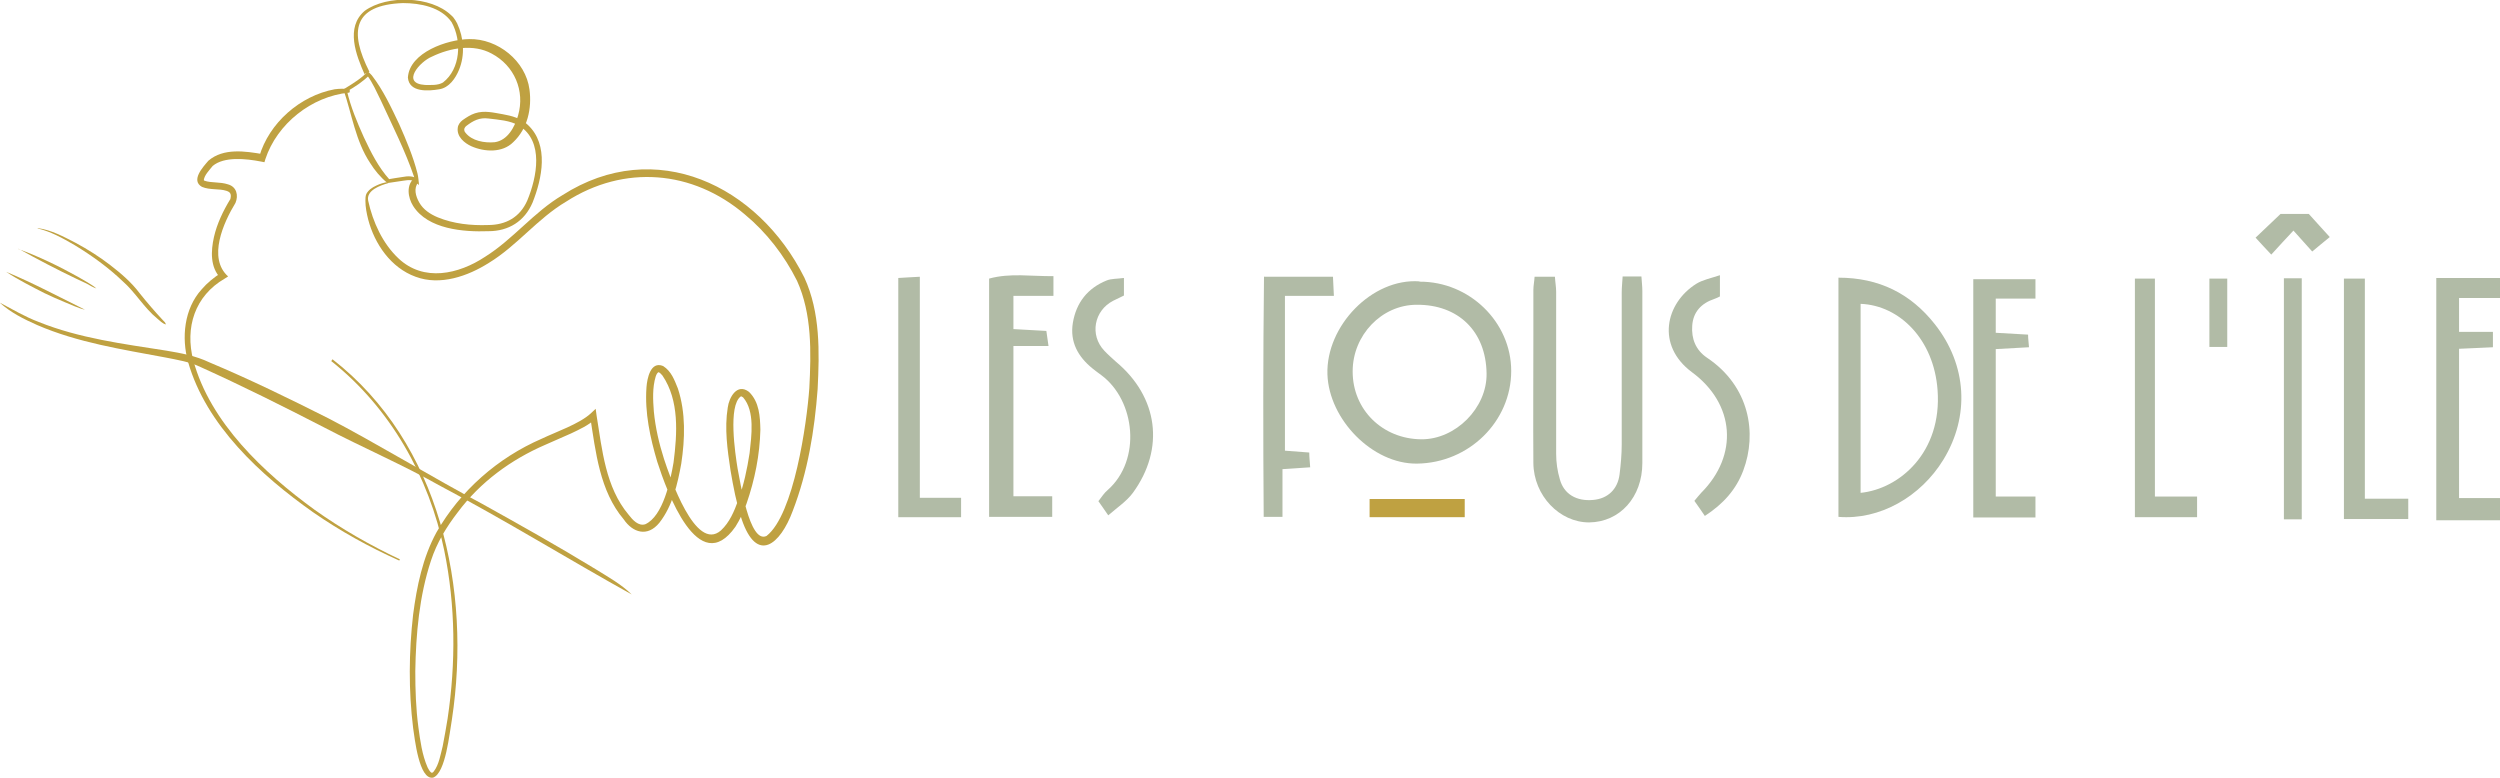 <?xml version="1.0" encoding="UTF-8"?>
<svg xmlns="http://www.w3.org/2000/svg" version="1.1" viewBox="0 0 812.1 252.6">
  <defs>
    <style>
      .cls-1 {
        fill: #bfa141;
      }

      .cls-2 {
        fill: #b1bba6;
      }
    </style>
  </defs>
  <!-- Generator: Adobe Illustrator 28.7.2, SVG Export Plug-In . SVG Version: 1.2.0 Build 154)  -->
  <g>
    <g id="Calque_2">
      <g id="Calque_2-2">
        <path class="cls-1" d="M113.3,30.1c-12.1,1.2-23.3,10.1-27.1,21.6l-.3,1-1-.2c-5.1-1-12.1-1.7-15.8,1.4-1.2,1.5-2.7,3-2.9,4.6,0,0,0,0,.2.2,2.3.8,5,.3,7.7,1.2,2.8.8,3.4,3.6,2.4,6-3.9,6.4-9.1,17.9-2.4,23.9l-1.1.7c-9.7,5.6-13,15.9-10.2,26.6,5.5,20.2,22.9,36.5,39.4,48.5,8.7,6.2,18,11.5,27.7,16.1l-.2.4c-9.8-4.4-19.2-9.6-28-15.7-17-12-34.7-28.2-40.6-48.8-2.2-7.9-1.3-17.3,4.4-23.6,1.8-2.1,4-3.9,6.4-5.4l-.2,1.8c-3.5-3.6-3.2-8.9-2.2-13.4,1-4.4,3-8.5,5.3-12.3v.2c.3-1.4.4-2.4-1.2-2.9-2.4-.8-5.4-.2-8-1.3-3.7-2.1.3-6.4,2.1-8.5,4.9-4.2,12-3.1,17.8-2.1l-1.3.8c3.2-11,13.3-19.8,24.5-21.9,1.6-.2,3.3-.3,4.9.1v.9h-.1,0Z"/>
        <path class="cls-1" d="M108,116.7c35,27.2,45.2,74.9,38.8,117-.8,4.4-2,17.4-6.1,18.9-4.6.9-6-12.9-6.5-16.1-1.5-12.2-1.4-24.6,0-36.9,1.2-9.1,3.1-18.5,7.6-26.7,7.7-13.5,19.9-24.2,34.2-30.4,4.6-2.2,12.2-4.8,15.9-8.2l1.6-1.5.3,2.2c1.8,11.1,2.9,23.3,10.4,32.2,1.3,1.7,3.2,3.8,5.4,3.1,5.8-2.6,8.2-14.2,9.2-20.1,1.2-9.4,1.9-20.1-3.6-28.2-.4-.5-.9-1-1.3-1.1-.4.2-.7.8-.9,1.4-1.1,3.6-.9,7.6-.6,11.4.5,5.2,1.7,10.4,3.3,15.4,1.9,5.7,10.2,30.5,18.5,23.2,2.8-2.6,4.3-6.2,5.6-9.8,1.8-4.9,2.9-10.1,3.7-15.3.6-5.6,1.8-13.6-2.1-18.1-.4-.3-.6-.4-.8-.3-4.1,3.1-1.8,18.4-1,23.4.8,3.8,3.8,24.6,9.4,21.9,8.9-6.9,13.1-36.7,13.9-48,.6-11.7.9-24.1-4-34.9-4.1-8.2-9.9-15.7-16.9-21.5-17-14.5-39.3-16.3-58.1-4.2-9.3,5.5-15.9,14.3-25.1,19.9-6.8,4.3-15.8,7.5-23.8,4.5-8-2.9-13.3-10.6-15.4-18.6-.5-2-.9-4-.9-6.1,0-.7,0-1.5.3-2.2.7-1.3,1.9-2.1,3.2-2.7,1.2-.6,2.6-1,3.9-1.2v.4c-2.5.7-7.2,2.3-6.5,5.7,1.5,6.9,4.7,13.9,9.8,18.7,8.2,7.8,19.6,5.2,28.2-.5,9.1-5.7,15.8-14.5,25.1-20,30.2-19.3,63.6-3.2,78.6,26.8,5.2,11.3,4.9,24.1,4.3,36.2-1,13.4-3.2,26.9-8.1,39.6-4,10.8-11.6,17.4-16.6,2.6-1.7-5.2-2.7-10.5-3.6-15.8-1-6.7-2-13.6-.9-20.4.4-3.2,3-8.1,6.9-5.1,3.4,3.3,3.6,8.1,3.7,12.3-.2,8.2-1.8,16.2-4.5,24-.9,2.6-2.1,5.1-3.6,7.5-12,17.1-22.3-11.5-25.4-21.1-2.3-7.8-4.1-15.9-3.5-24.2.2-2.8,1.3-8.6,5.4-6.9,2.7,1.7,3.7,4.6,4.8,7.3,2.6,7.9,2.3,16.4,1.1,24.4-1.2,6.6-2.8,13.7-7.1,19.2-3.9,4.8-8.7,3.2-11.6-1.1-7.8-9.2-9.1-21.9-10.9-33.4l1.9.6c-2.4,2.3-5.4,3.6-8.1,4.9l-8.4,3.7c-11.1,4.8-21.1,12.1-28.4,21.9-3.7,4.8-6.8,9.9-8.7,15.7-3.8,11.5-4.9,23.8-5.1,35.9,0,6.1.2,12.2,1,18.2.6,4.4,1.2,9,3,13.1.3.6.7,1.3,1.1,1.6.2.1.3.2.4.1.1,0,.4-.2.5-.4,1.7-2.2,2.2-5.5,2.9-8.2.6-3,1.1-6,1.6-9,2.7-18.1,2.6-36.6-1.1-54.6-4.9-23.9-17.5-46.3-36.7-61.5l.5-.7h0Z"/>
        <path class="cls-1" d="M205.2,193.1c-20.7-11.5-40.9-24-61.9-35.1-12.4-7-25.5-12.6-38.1-19.2-13.2-6.8-26.4-13.4-39.9-19.5-3.7-1.8-7.7-2.4-11.7-3.2-13.9-2.6-28.3-4.8-41.5-10.5-4.3-1.9-8.7-4.1-12.2-7.3,4.2,2.2,8.2,4.6,12.7,6.3,13.2,5.3,27.4,7.1,41.4,9.3,4.8.8,9.6,1.7,14,3.8,13.1,5.5,26,11.8,38.7,18.2,14.7,7.6,35,19.9,49.8,27.7,12.4,6.9,24.9,13.9,37,21.3,4,2.5,8.2,4.8,11.7,8.2h0Z"/>
        <path class="cls-1" d="M12.3,74.1c4.4.6,8.4,2.8,12.3,4.8,3.9,2.1,7.7,4.5,11.2,7.2,3.5,2.7,6.9,5.6,9.6,9.2,2.4,3,4.9,5.9,7.5,8.7.4.4.8.7,1,1.4-1.2-.3-1.9-1.2-2.8-1.9-4.3-3.5-7.1-8.5-11.2-12.1-4.7-4.5-10.1-8.4-15.7-11.8-3.8-2.2-7.7-4.4-12-5.4h0Z"/>
        <path class="cls-1" d="M2,88.3c8.7,3.6,17.1,8.1,25.6,12.3-2-.4-4.7-1.7-6.7-2.5-2.2-.9-4.4-1.9-6.5-2.9-4.1-2.1-8.5-4.3-12.4-6.9h0Z"/>
        <path class="cls-1" d="M6,80.9c6.6,2.4,13.2,5.6,19.3,9l3.1,1.8c.9.6,2.2,1.3,2.9,2-1-.3-2.3-1.1-3.2-1.6l-3.2-1.5c-6.3-3-12.8-6.4-18.9-9.8h0Z"/>
        <path class="cls-1" d="M112.7,29.5c1.2,5.2,3.3,10.2,5.5,15.1,2.3,4.9,4.7,9.7,8.3,13.7h-.5c0-.1,4.7-.8,4.7-.8,1.6-.3,3.7-.5,5,.8l-.9.5-.2-1.1c-2.9-8.6-7.1-16.8-10.9-25.1-1.4-2.8-2.6-5.7-4.5-8.2,0,0,.8,0,.8,0-2.2,2.2-4.7,3.8-7.3,5.3h-.1c0,0,0,.1,0,.1,0,0,.2-.1.2-.2h0ZM111.6,29.1c0-.2.3-.3.5-.4,2.6-1.6,5.4-3.3,7.4-5.5.4.4.9.8,1.3,1.3,3.7,4.8,6.3,10.4,8.9,15.9,2.3,5.2,4.5,10.4,5.9,15.9.3,1.2.4,2.6.5,3.8l-1-.8c-1.2-1.1-2.6-.8-4.1-.6l-4.7.7h-.5c-2.3-1.9-4.1-4.1-5.6-6.5-4.7-7.1-5.9-15.8-8.6-23.7h0Z"/>
        <path class="cls-1" d="M118.5,24.3c-2.8-6.3-6.4-15.4,0-20.8,7.2-5.2,21.5-4.8,28,1.4.3.2.6.6.8.8.4.5.9,1.3,1.2,1.9,2.2,4.7,2.6,10.3.6,15.1-1.1,2.7-3.2,5.8-6.4,6.3-3.5.6-9.8,1.1-10.2-3.8.5-8.2,12.9-12.4,19.9-12.5,9.3-.2,18.4,7.1,19.6,16.4.8,6.1-.6,12.7-5.3,17.1-3.5,3.5-9.3,3.2-13.6,1.3-2.2-1-4.8-3.1-4.4-6,.1-1,.8-1.9,1.6-2.5,1.3-.9,2.5-1.7,4-2.2,3.1-1,6-.2,9,.3,2.8.5,6,1.3,8.2,3.5,6.9,6.5,4.6,17.4,1.5,25.2-2.6,6.1-7.8,9.3-14.3,9.3-8.1.3-19.7-.6-24.5-8.2-1.7-2.7-2.4-7,.6-9.2l1.1,1.5c-1.6,1.9-.9,4.5.3,6.6,1.3,2.3,3.6,3.8,6,4.8,5.1,2.1,10.8,2.7,16.3,2.5,5.8,0,10.4-2.5,12.8-8,3.1-7.5,5.5-19.2-2.7-24.3-3-1.7-6.6-1.9-9.9-2.3-2.9-.4-5,.7-7.2,2.4-.4.3-.6.7-.7,1,0,.3,0,.8.4,1.2,2.1,2.7,6.2,3.4,9.5,3.1,4.2-.6,6.5-4.9,7.6-8.7,2.3-8-1.2-16.2-8.6-20.1-5.9-3.2-13.4-1.9-19.4,1-3.9,1.6-10.2,8.7-2.2,9.2,1.9,0,4.1.2,5.8-.8,5.7-4.4,6.2-13.5,2.8-19.6-3.4-4.9-10.2-6.2-15.8-6.2-16.3.6-17.5,9.3-10.9,22.3l-1.7.8h0Z"/>
        <path class="cls-2" d="M812.1,96.8h-13.3v11h11v5c-3.6.2-7.2.3-11,.5v48.5h13.3v7.2h-20.7v-78.7h20.7v6.5Z"/>
        <path class="cls-2" d="M750,69.5c2.2,2.4,4.3,4.8,6.8,7.5-1.9,1.6-3.6,2.9-5.7,4.7-2.1-2.4-4-4.4-6.1-6.8-2.4,2.6-4.6,4.9-7.2,7.8-1.7-1.8-3.2-3.4-5.1-5.5,2.8-2.7,5.5-5.2,8.1-7.7h9.2Z"/>
        <path class="cls-2" d="M461.1,91.5c16.2-.1,29.8,13.1,29.8,29,0,16.4-13.7,29.9-30.6,30.1-14.4.2-28.6-14.3-29.1-29-.5-15.7,14.5-31.3,29.9-30.2h0ZM439.4,120.7c0,12.4,9.7,21.9,22.3,22,11.1.1,21.4-10.2,21.2-21.4-.2-13.7-9.2-22.4-22.7-22.3-11.4,0-20.8,9.9-20.8,21.6Z"/>
        <path class="cls-2" d="M597.2,168v-77.8c13.1,0,23.4,5.1,31.3,15.1,10.5,13.3,11.4,29.9,2.8,44-7.4,12.1-20.7,19.7-34.1,18.6h0ZM604.4,160.1c12.7-1.3,26.5-13.2,25-33.4-1.2-16.4-12.3-27.5-25-28v61.4Z"/>
        <path class="cls-2" d="M498.7,89.9h6.4c.1,1.8.4,3.3.4,4.9,0,17.6,0,35.1,0,52.6,0,2.8.4,5.6,1.2,8.3,1.3,4.8,5.4,7.2,10.8,6.7,4.8-.4,8-3.5,8.6-8.3.4-3.2.7-6.5.7-9.7,0-16.5,0-32.9,0-49.4,0-1.7.2-3.4.3-5.2h6.1c.1,1.7.3,3.2.3,4.7,0,18.6,0,37.3,0,55.9,0,11.1-7.3,19.2-17.3,19.3-9.6,0-18-8.7-18.1-19.3-.1-13.8,0-27.5,0-41.3s0-10,0-14.9c0-1.4.3-2.7.4-4.3h0Z"/>
        <path class="cls-2" d="M342.2,89.7v6.4h-13v10.8c3.4.2,6.8.4,10.7.6.2,1.5.4,2.9.7,4.9h-11.4v48.8h12.6v6.7h-20.5v-77.4c6.9-1.9,13.7-.7,21-.8h0Z"/>
        <path class="cls-2" d="M648.3,161.3h12.9v6.8h-20.2v-77.4h20.2v6.3h-12.9v11.1c3.5.2,6.8.4,10.5.6,0,1.4.2,2.5.3,4.1-3.7.2-7.1.4-10.8.6v47.9h0Z"/>
        <path class="cls-2" d="M768.3,162h14v6.6h-20.9v-78.1h6.8v71.5Z"/>
        <path class="cls-2" d="M700,161.3h13.7v6.7h-20.2v-77.5h6.5v70.8h0Z"/>
        <path class="cls-2" d="M298.8,161.7h13.4v6.3h-20.4v-77.7c2.2-.1,4.3-.3,7-.4v71.9h0Z"/>
        <path class="cls-2" d="M410.7,89.9h22.3c.1,2,.2,3.8.3,6.2h-15.9v50.3c2.6.2,5.1.4,7.9.6,0,1.6.2,3,.3,4.8-3,.2-5.7.4-9,.6v15.5h-6.1c-.2-26-.2-51.8.1-78.1h0Z"/>
        <path class="cls-2" d="M553.8,167.6c-1.2-1.8-2.2-3.2-3.4-4.9.8-1,1.5-1.8,2.2-2.6,12.2-12.2,11-28.9-3-39.2-11.7-8.7-8.6-22.4,1.4-28.7,2.1-1.3,4.7-1.8,7.7-2.8v6.9c-.6.3-1.2.6-1.8.8-4.2,1.4-6.9,4.2-7.2,8.7-.3,4.2,1.1,7.9,4.8,10.4,13.9,9.3,16.3,24.6,11.8,36.6-2.3,6.2-6.5,10.9-12.5,14.8h0Z"/>
        <path class="cls-2" d="M365.1,90.3v5.7c-1.2.6-2.3,1.1-3.5,1.7-6.2,3.2-7.7,11.1-2.9,16.2,1.2,1.3,2.5,2.4,3.8,3.6,13.7,11.4,16,28.2,5.5,42.6-2,2.7-5,4.7-8,7.3-1.2-1.7-2.1-3.1-3.2-4.6,1.1-1.4,1.9-2.7,3-3.6,11.1-9.8,9-29.1-2-37.3-1-.7-1.9-1.4-2.9-2.2-4.7-3.8-7.4-8.6-6.4-14.8,1.1-6.6,4.8-11.3,11-13.8,1.5-.6,3.3-.5,5.5-.8h0Z"/>
        <path class="cls-2" d="M747.7,168.7h-5.8v-78.3h5.8v78.3Z"/>
        <path class="cls-1" d="M475.8,162.1v5.9h-30.9v-5.9h30.9Z"/>
        <path class="cls-2" d="M723.5,112.7h-5.8v-22.2h5.8v22.2Z"/>
      </g>
    </g>
  </g>
</svg>